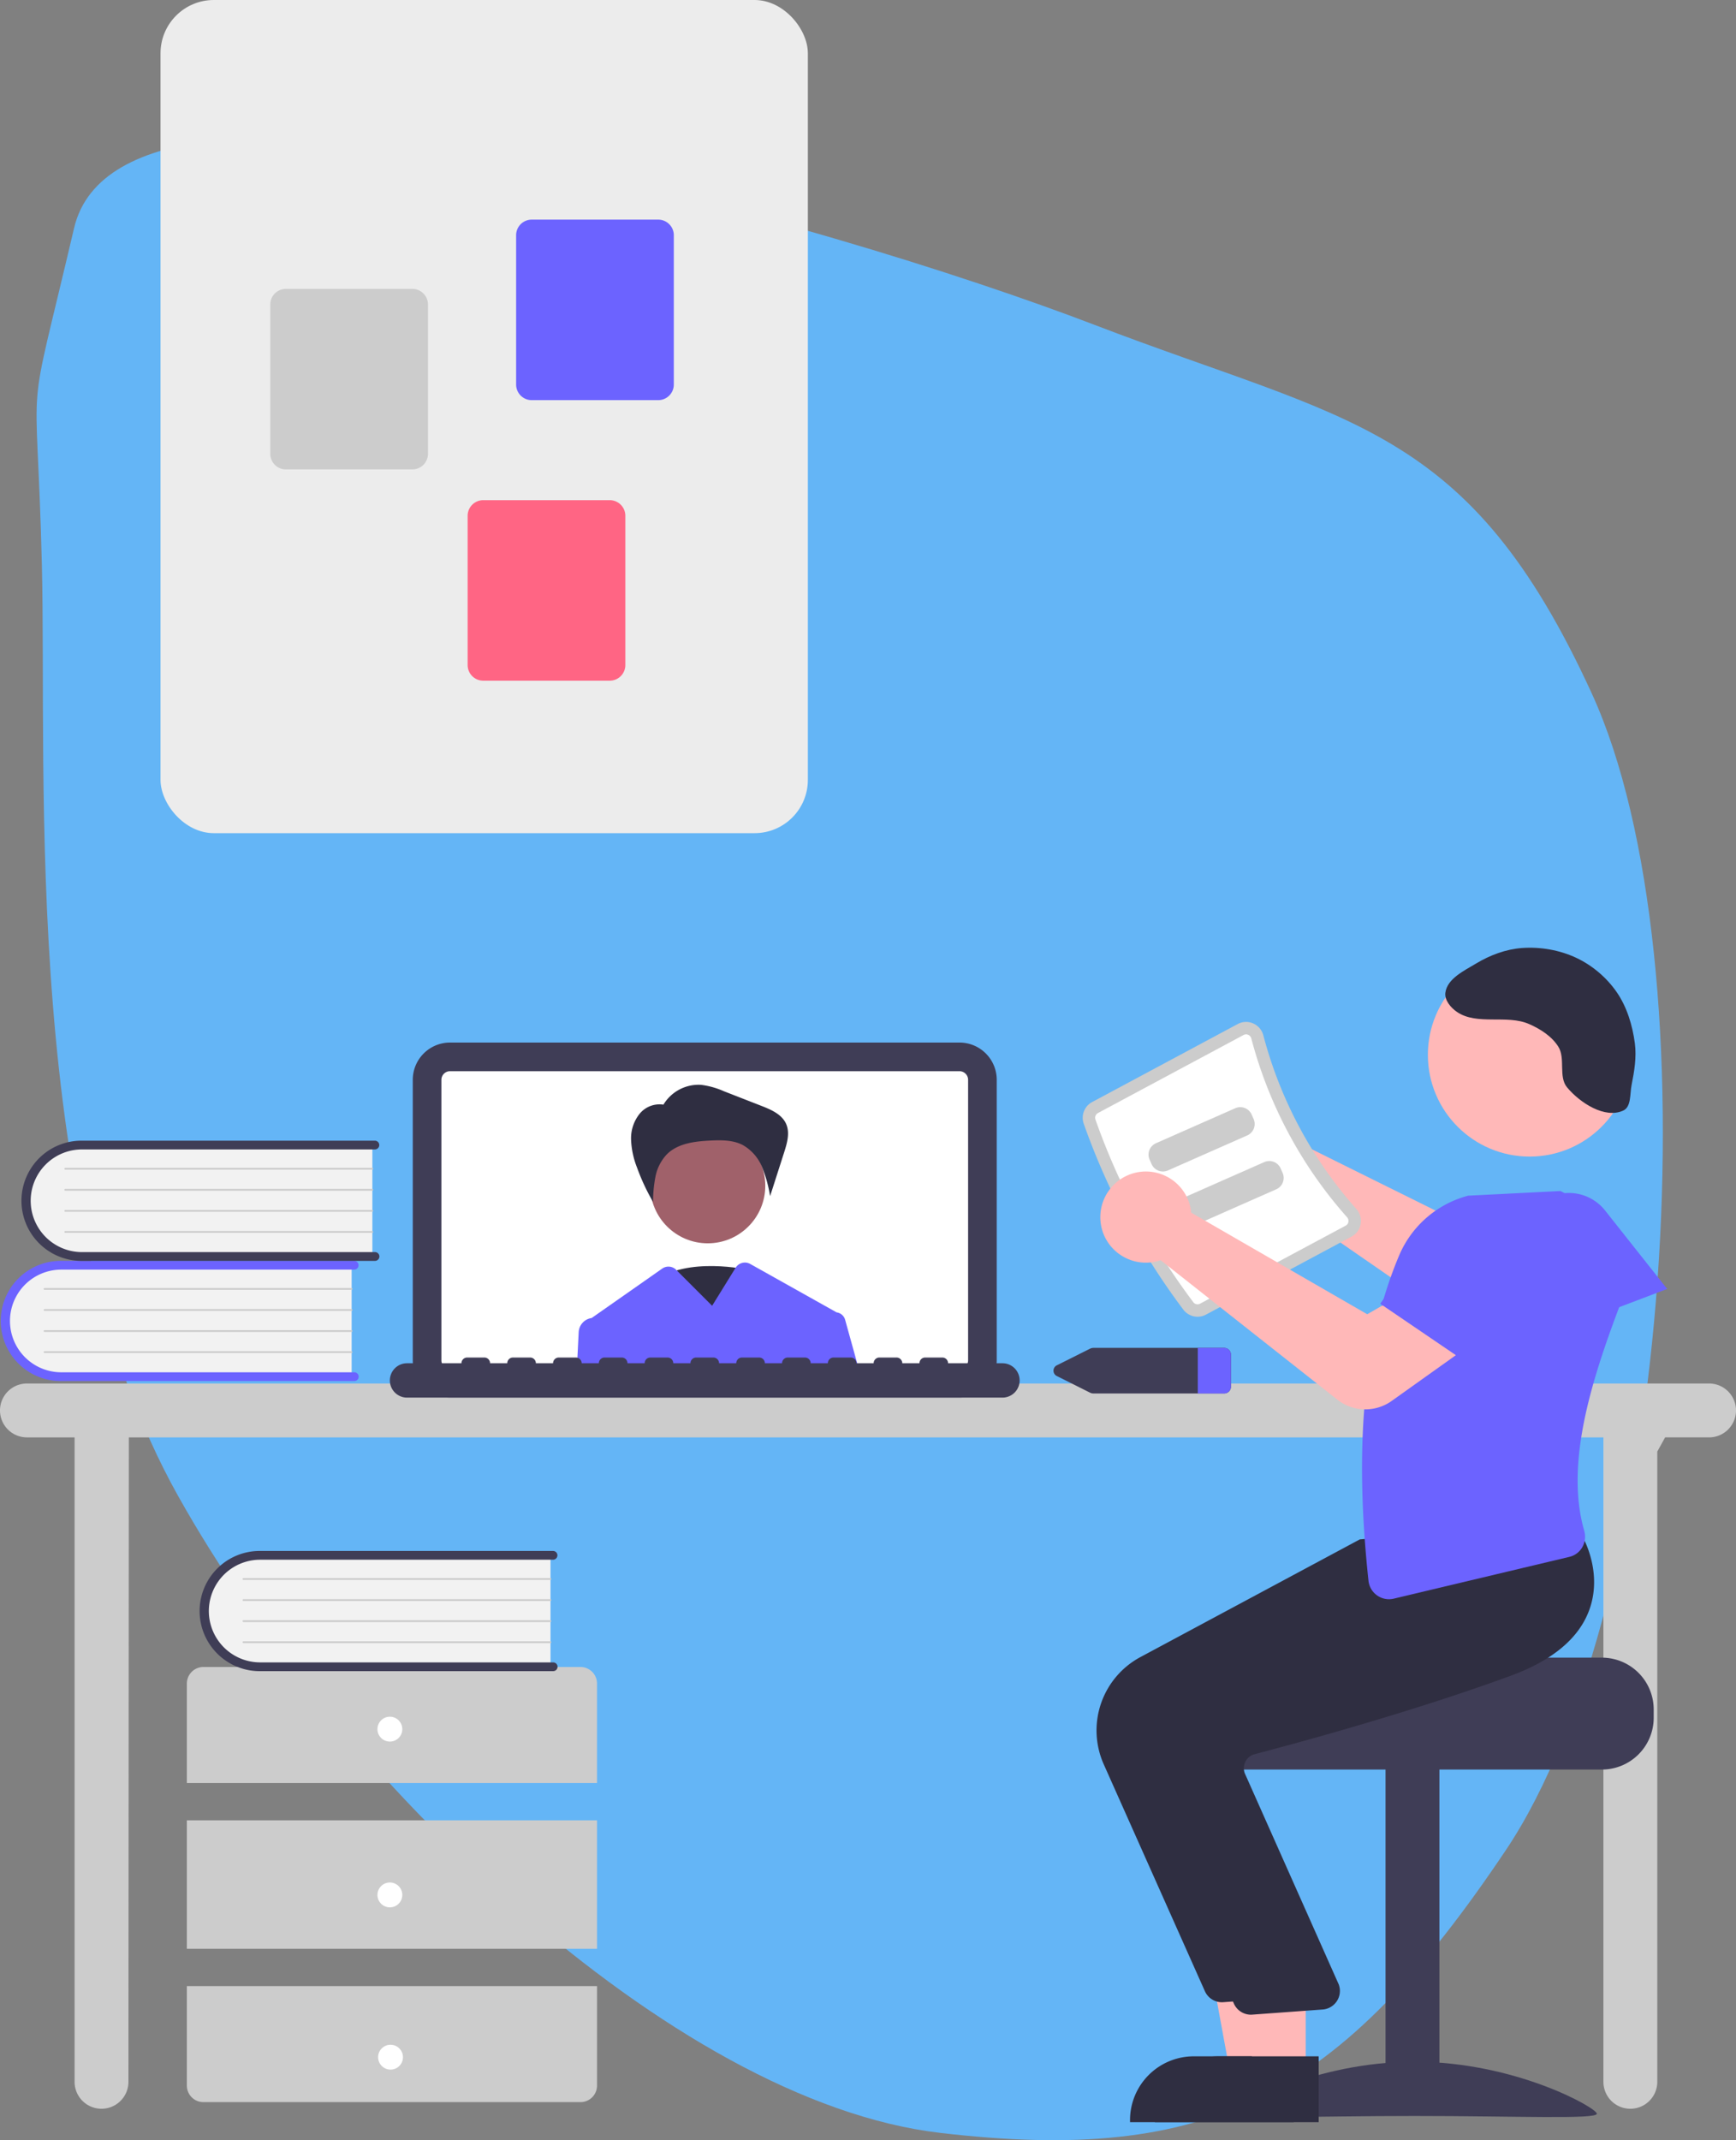 <?xml version="1.0" encoding="UTF-8" standalone="no"?>
<svg xmlns:dc="http://purl.org/dc/elements/1.1/" xmlns:cc="http://creativecommons.org/ns#" xmlns:rdf="http://www.w3.org/1999/02/22-rdf-syntax-ns#" xmlns:svg="http://www.w3.org/2000/svg" xmlns="http://www.w3.org/2000/svg" version="1.1" viewBox="0 0 419 516.419" height="516.419" width="419" data-name="Layer 1" id="b05a6369-67c7-4001-9b85-a83fbbd225d4">
  <rect x="0" y="0" width="419" height="516.419" fill="#808080" stroke="none"/>
  <defs id="defs6055"></defs>
  <path id="path10311" d="M 17.881,55.037 C 29.906,3.708 202.359,54.69 264.11,78.364 c 61.751,23.673 90.299,23.936 120.091,88.988 29.791,65.052 19.404,219.196 -20.735,279.059 -40.139,59.863 -71.541,75.838 -136.506,68.253 C 161.995,507.079 80.913,428.788 42.936,360.879 4.96,292.97 11.383,187.667 10.106,136.249 8.828,84.832 5.856,106.365 17.881,55.037 Z" style="fill:#64b5f6;fill-opacity:1;fill-rule:evenodd;stroke:none;stroke-width:1px;stroke-linecap:butt;stroke-linejoin:miter;stroke-opacity:1"></path>
  <path style="fill:#cccccc" id="path5926" d="M 412.5,333.837 H 6.5 a 6.5,6.5 0 1 0 0,13 H 18 v 155.5 a 6.5,6.5 0 0 0 13,0 l 0.099,-155.5 h 355.901 v 155.5 a 6.5,6.5 0 0 0 13,0 V 350.264 l 1.891,-3.427 h 10.609 a 6.5,6.5 0 1 0 0,-13 z"></path>
  <path style="fill:#3f3d56" id="path5928" d="M 231.59,337.239 H 108.608 a 8.992,8.992 0 0 1 -8.982,-8.982 v -67.709 a 8.992,8.992 0 0 1 8.982,-8.982 h 122.982 a 8.992,8.992 0 0 1 8.982,8.982 v 67.709 a 8.992,8.992 0 0 1 -8.982,8.982 z"></path>
  <path style="fill:#ffffff" id="path5930" d="M 231.589,258.479 H 108.609 a 2.074,2.074 0 0 0 -2.07,2.07 v 67.71 a 2.074,2.074 0 0 0 2.07,2.07 h 122.98 a 2.074,2.074 0 0 0 2.07,-2.07 v -67.71 a 2.074,2.074 0 0 0 -2.07,-2.07 z"></path>
  <path style="fill:#2f2e41" id="path5932" d="m 180.588,306.417 c 0,0 -14.722,-3.392 -22.82,2.827 -8.097,6.219 10.306,20.355 10.306,20.355 z"></path>
  <circle style="fill:#a0616a" id="circle5934" r="13.887" cy="286.12" cx="170.82"></circle>
  <path style="fill:#2f2e41" id="path5936" d="m 160.081,266.626 a 9.898,9.898 0 0 1 9.126,-4.856 19.397,19.397 0 0 1 5.515,1.544 l 9.078,3.541 c 2.349,0.916 4.922,2.039 5.941,4.345 0.946,2.141 0.24,4.613 -0.474,6.841 l -3.397,10.593 a 32.246,32.246 0 0 0 -1.925,-6.998 10.835,10.835 0 0 0 -4.704,-5.364 c -2.358,-1.21 -5.137,-1.185 -7.785,-1.057 -3.749,0.18 -7.826,0.657 -10.489,3.302 a 10.895,10.895 0 0 0 -2.765,5.399 32.5,32.5 0 0 0 -0.58,6.112 50.669,50.669 0 0 1 -3.869,-8.295 20.525,20.525 0 0 1 -1.438,-6.715 9.444,9.444 0 0 1 2.165,-6.387 6.195,6.195 0 0 1 6.231,-1.961 z"></path>
  <path style="fill:#6c63ff" id="path5938" d="m 203.979,318.459 a 2.472,2.472 0 0 0 -2.07,-1.79 0.86,0.86 0 0 0 -0.1,-0.06 l -20.731,-11.618 a 2.637,2.637 0 0 0 -3.528,0.908 l -5.67,9.18 -8.54,-8.54 -0.136,-0.136 a 2.636,2.636 0 0 0 -3.376,-0.295 l -17.038,11.931 c -0.03,0 -0.06,0.01 -0.09,0.01 a 3.633,3.633 0 0 0 -3.03,3.39 l -0.44,8.89 h 68.04 z"></path>
  <path style="fill:#3f3d56" id="path5940" d="m 241.953,328.948 h -13.127 a 1.382,1.382 0 0 0 -1.382,-1.382 h -4.145 a 1.382,1.382 0 0 0 -1.382,1.382 h -4.145 a 1.382,1.382 0 0 0 -1.382,-1.382 h -4.145 a 1.382,1.382 0 0 0 -1.382,1.382 h -4.145 a 1.382,1.382 0 0 0 -1.382,-1.382 h -4.145 a 1.382,1.382 0 0 0 -1.382,1.382 h -4.145 a 1.382,1.382 0 0 0 -1.382,-1.382 h -4.145 a 1.382,1.382 0 0 0 -1.382,1.382 h -4.145 a 1.382,1.382 0 0 0 -1.382,-1.382 h -4.145 a 1.382,1.382 0 0 0 -1.382,1.382 h -4.145 a 1.382,1.382 0 0 0 -1.382,-1.382 h -4.145 a 1.382,1.382 0 0 0 -1.382,1.382 h -4.145 a 1.382,1.382 0 0 0 -1.382,-1.382 h -4.145 a 1.382,1.382 0 0 0 -1.382,1.382 h -4.145 a 1.382,1.382 0 0 0 -1.382,-1.382 h -4.145 a 1.382,1.382 0 0 0 -1.382,1.382 h -4.145 a 1.382,1.382 0 0 0 -1.382,-1.382 h -4.145 a 1.382,1.382 0 0 0 -1.382,1.382 h -4.145 a 1.382,1.382 0 0 0 -1.382,-1.382 h -4.145 a 1.382,1.382 0 0 0 -1.382,1.382 h -4.145 a 1.382,1.382 0 0 0 -1.382,-1.382 h -4.145 a 1.382,1.382 0 0 0 -1.382,1.382 H 98.244 a 4.145,4.145 0 0 0 0,8.291 h 143.709 a 4.145,4.145 0 0 0 0,-8.291 z"></path>
  <path style="fill:#f2f2f2" id="path5942" d="m 84.875,304.874 v 27.526 H 15.912 a 13.771,13.771 0 1 1 0,-27.526 z"></path>
  <path style="fill:#6c63ff" id="path5944" d="m 86.569,332.188 a 1.059,1.059 0 0 1 -1.059,1.059 h -70.826 a 14.504,14.504 0 1 1 0,-29.008 h 70.826 a 1.059,1.059 0 0 1 0,2.117 h -70.826 a 12.387,12.387 0 0 0 0,24.773 h 70.826 a 1.059,1.059 0 0 1 1.059,1.059 z"></path>
  <path style="fill:#cccccc" id="path5946" d="M 84.875,311.226 H 10.767 a 0.212,0.212 0 1 1 0,-0.423 h 74.108 a 0.212,0.212 0 0 1 0,0.423 z"></path>
  <path style="fill:#cccccc" id="path5948" d="M 84.875,316.308 H 10.767 a 0.212,0.212 0 1 1 0,-0.423 h 74.108 a 0.212,0.212 0 0 1 0,0.423 z"></path>
  <path style="fill:#cccccc" id="path5950" d="M 84.875,321.389 H 10.767 a 0.212,0.212 0 1 1 0,-0.423 h 74.108 a 0.212,0.212 0 0 1 0,0.423 z"></path>
  <path style="fill:#cccccc" id="path5952" d="M 84.875,326.471 H 10.767 a 0.212,0.212 0 1 1 0,-0.423 h 74.108 a 0.212,0.212 0 0 1 0,0.423 z"></path>
  <path style="fill:#f2f2f2" id="path5954" d="m 89.875,275.874 v 27.526 H 20.912 a 13.771,13.771 0 1 1 0,-27.526 z"></path>
  <path style="fill:#3f3d56" id="path5956" d="m 91.569,303.188 a 1.059,1.059 0 0 1 -1.059,1.059 h -70.826 a 14.504,14.504 0 1 1 0,-29.008 h 70.826 a 1.059,1.059 0 0 1 0,2.117 h -70.826 a 12.387,12.387 0 0 0 0,24.773 h 70.826 a 1.059,1.059 0 0 1 1.059,1.059 z"></path>
  <path style="fill:#cccccc" id="path5958" d="M 89.875,282.226 H 15.767 a 0.212,0.212 0 1 1 0,-0.423 h 74.108 a 0.212,0.212 0 0 1 0,0.423 z"></path>
  <path style="fill:#cccccc" id="path5960" d="M 89.875,287.308 H 15.767 a 0.212,0.212 0 1 1 0,-0.423 h 74.108 a 0.212,0.212 0 0 1 0,0.423 z"></path>
  <path style="fill:#cccccc" id="path5962" d="M 89.875,292.389 H 15.767 a 0.212,0.212 0 1 1 0,-0.423 h 74.108 a 0.212,0.212 0 0 1 0,0.423 z"></path>
  <path style="fill:#cccccc" id="path5964" d="M 89.875,297.471 H 15.767 a 0.212,0.212 0 1 1 0,-0.423 h 74.108 a 0.212,0.212 0 0 1 0,0.423 z"></path>
  <path style="fill:#cccccc" id="path5966" d="m 144.099,430.239 v -24 a 4,4 0 0 0 -4,-4 h -91 a 4,4 0 0 0 -4,4 v 24 z"></path>
  <rect style="fill:#cccccc" id="rect5968" height="31" width="99" y="439.239" x="45.099"></rect>
  <path style="fill:#cccccc" id="path5970" d="m 45.099,479.239 v 24 a 4,4 0 0 0 4,4 h 91 a 4,4 0 0 0 4,-4 v -24 z"></path>
  <circle style="fill:#ffffff" id="circle5972" r="3" cy="417.239" cx="94.099"></circle>
  <circle style="fill:#ffffff" id="circle5974" r="3" cy="457.239" cx="94.099"></circle>
  <circle style="fill:#ffffff" id="circle5976" r="3" cy="496.392" cx="94.26"></circle>
  <path style="fill:#f2f2f2" id="path5978" d="m 132.875,374.874 v 27.526 H 63.912 a 13.771,13.771 0 1 1 0,-27.526 z"></path>
  <path style="fill:#3f3d56" id="path5980" d="m 134.569,402.188 a 1.059,1.059 0 0 1 -1.059,1.059 h -70.826 a 14.504,14.504 0 1 1 0,-29.008 h 70.826 a 1.059,1.059 0 0 1 0,2.117 h -70.826 a 12.387,12.387 0 0 0 0,24.773 h 70.826 a 1.059,1.059 0 0 1 1.059,1.059 z"></path>
  <path style="fill:#cccccc" id="path5982" d="M 132.875,381.226 H 58.767 a 0.212,0.212 0 1 1 0,-0.423 h 74.108 a 0.212,0.212 0 0 1 0,0.423 z"></path>
  <path style="fill:#cccccc" id="path5984" d="M 132.875,386.308 H 58.767 a 0.212,0.212 0 1 1 0,-0.423 h 74.108 a 0.212,0.212 0 0 1 0,0.423 z"></path>
  <path style="fill:#cccccc" id="path5986" d="M 132.875,391.389 H 58.767 a 0.212,0.212 0 1 1 0,-0.423 h 74.108 a 0.212,0.212 0 0 1 0,0.423 z"></path>
  <path style="fill:#cccccc" id="path5988" d="M 132.875,396.471 H 58.767 a 0.212,0.212 0 1 1 0,-0.423 h 74.108 a 0.212,0.212 0 0 1 0,0.423 z"></path>
  <rect ry="12.856" y="0" x="38.744" height="201.037" width="156.24" id="rect10313" style="opacity:1;fill:#ececec;fill-opacity:1;stroke:none;stroke-width:1;stroke-linecap:square;stroke-linejoin:round;stroke-miterlimit:4;stroke-dasharray:none;stroke-dashoffset:0;stroke-opacity:1;paint-order:fill markers stroke"></rect>
  <path style="fill:#6c63ff" id="path5992" d="m 124.571,92.793 v -36.036 a 3.765,3.765 0 0 1 3.761,-3.761 h 30.537 a 3.765,3.765 0 0 1 3.761,3.761 v 36.036 a 3.765,3.765 0 0 1 -3.761,3.761 h -30.537 a 3.765,3.765 0 0 1 -3.761,-3.761 z"></path>
  <path style="fill:#cccccc" id="path5994" d="M 65.235,109.508 V 73.472 a 3.765,3.765 0 0 1 3.761,-3.761 h 30.537 a 3.765,3.765 0 0 1 3.761,3.761 v 36.036 a 3.765,3.765 0 0 1 -3.761,3.761 h -30.537 a 3.765,3.765 0 0 1 -3.761,-3.761 z"></path>
  <path style="fill:#ff6584" id="path5996" d="m 112.871,160.486 v -36.036 a 3.765,3.765 0 0 1 3.761,-3.761 h 30.537 a 3.765,3.765 0 0 1 3.761,3.761 v 36.036 a 3.765,3.765 0 0 1 -3.761,3.761 h -30.537 a 3.765,3.765 0 0 1 -3.761,-3.761 z"></path>
  <path style="fill:#3f3d56" id="path5998" d="m 295.359,325.239 h -31.42 a 1.941,1.941 0 0 0 -0.86,0.2 l -7.93,3.97 a 1.445,1.445 0 0 0 0,2.66 l 7.93,3.97 a 1.941,1.941 0 0 0 0.86,0.2 h 31.42 a 1.649,1.649 0 0 0 1.74,-1.53 v -7.94 a 1.649,1.649 0 0 0 -1.74,-1.53 z"></path>
  <path style="fill:#6c63ff" id="path6000" d="m 297.099,326.769 v 7.94 a 1.649,1.649 0 0 1 -1.74,1.53 h -6.26 v -11 h 6.26 a 1.649,1.649 0 0 1 1.74,1.53 z"></path>
  <path style="fill:#ffb8b8" id="path6002" d="m 295.122,265.838 a 11.003,11.003 0 0 1 14.89,6.915 10.588,10.588 0 0 1 0.32,1.435 l 43.938,21.788 10.168,-6.739 12.652,14.565 -15.526,12.61 a 11.149,11.149 0 0 1 -13.301,0.513 l -44.579,-30.828 a 10.511,10.511 0 0 1 -1.015,0.37 11.003,11.003 0 0 1 -14.01,-8.561 10.708,10.708 0 0 1 -0.163,-1.34 11.036,11.036 0 0 1 6.625,-10.729 z"></path>
  <path style="fill:#3f3d56" id="path6004" d="m 386.637,399.987 h -48.01 c 0,1.38 -49.48,2.5 -49.48,2.5 a 12.86,12.86 0 0 0 -2.11,2 12.41,12.41 0 0 0 -2.9,8 v 2 a 12.505,12.505 0 0 0 12.5,12.5 h 90 a 12.511,12.511 0 0 0 12.5,-12.5 v -2 a 12.517,12.517 0 0 0 -12.5,-12.5 z"></path>
  <rect style="fill:#3f3d56" id="rect6006" transform="scale(-1)" height="84" width="13" y="-510.491" x="-347.413"></rect>
  <path style="fill:#3f3d56" id="path6008" d="m 297.413,510.034 c 0,1.405 19.699,0.543 44,0.543 24.301,0 44,0.861 44,-0.543 0,-1.405 -19.699,-12.543 -44,-12.543 -24.301,0 -44,11.139 -44,12.543 z"></path>
  <polygon transform="translate(-210.204,12.196)" style="fill:#ffb8b8" id="polygon6010" points="501.261,456.195 519.355,456.196 519.353,487.993 507.094,487.992 "></polygon>
  <path style="fill:#2f2e41" id="path6012" d="m 312.275,512.072 -39.531,-10e-4 v -0.5 a 15.386,15.386 0 0 1 15.386,-15.386 h 10e-4 l 24.144,10e-4 z"></path>
  <path style="fill:#2f2e41" id="path6014" d="m 290.812,480.471 -24.441,-54.808 a 20.086,20.086 0 0 1 8.819,-25.784 l 53.013,-28.428 24.191,-2.058 22.315,-2.028 0.161,0.272 c 0.206,0.348 5.004,8.635 1.76,17.722 -2.46,6.893 -8.859,12.276 -19.019,16.002 -23.714,8.695 -51.109,16.127 -61.786,18.918 a 3.451,3.451 0 0 0 -2.211,1.76 3.498,3.498 0 0 0 -0.196,2.799 l 22.707,51.015 a 4.5,4.5 0 0 1 -3.809,6.029 l -16.967,1.235 q -0.216,0.021 -0.43,0.021 a 4.497,4.497 0 0 1 -4.106,-2.667 z"></path>
  <polygon transform="translate(-210.204,12.196)" style="fill:#ffb8b8" id="polygon6016" points="507.261,456.195 525.355,456.196 525.353,487.993 513.094,487.992 "></polygon>
  <path style="fill:#2f2e41" id="path6018" d="m 318.275,512.072 -39.531,-10e-4 v -0.5 a 15.386,15.386 0 0 1 15.386,-15.386 h 10e-4 l 24.144,10e-4 z"></path>
  <path style="fill:#2f2e41" id="path6020" d="m 297.812,483.471 -24.441,-54.808 a 20.086,20.086 0 0 1 8.819,-25.784 l 53.013,-28.428 24.191,-2.058 22.315,-2.028 0.161,0.272 c 0.206,0.348 5.004,8.635 1.76,17.722 -2.46,6.893 -8.859,12.276 -19.019,16.002 -23.714,8.695 -51.109,16.127 -61.786,18.918 a 3.451,3.451 0 0 0 -2.211,1.76 3.498,3.498 0 0 0 -0.196,2.799 l 22.707,51.015 a 4.5,4.5 0 0 1 -3.809,6.029 l -16.967,1.235 q -0.216,0.021 -0.43,0.021 a 4.497,4.497 0 0 1 -4.106,-2.667 z"></path>
  <path style="fill:#cccccc" id="path6022" d="m 285.63,316.04 a 167.506,167.506 0 0 1 -24.075,-44.932 4.303,4.303 0 0 1 2.032,-5.179 l 35.145,-18.832 a 4.247,4.247 0 0 1 3.726,-0.151 4.319,4.319 0 0 1 2.461,2.884 102.328,102.328 0 0 0 22.446,41.891 4.318,4.318 0 0 1 1.038,3.647 4.247,4.247 0 0 1 -2.189,3.018 l -35.145,18.832 a 4.303,4.303 0 0 1 -5.438,-1.177 z"></path>
  <path style="fill:#ffffff" id="path6024" d="m 288.028,314.238 a 1.299,1.299 0 0 0 1.622,0.335 l 35.146,-18.832 a 1.246,1.246 0 0 0 0.653,-0.897 1.318,1.318 0 0 0 -0.325,-1.128 105.34,105.34 0 0 1 -23.107,-43.125 1.319,1.319 0 0 0 -0.758,-0.895 1.247,1.247 0 0 0 -1.11,0.046 l -35.145,18.831 a 1.298,1.298 0 0 0 -0.62,1.537 164.507,164.507 0 0 0 23.645,44.127 z"></path>
  <path style="fill:#6c63ff" id="path6026" d="m 402.388,311.016 -27.525,10.459 -6.72,-18.667 a 11.168,11.168 0 0 1 5.002,-13.499 v 0 a 11.168,11.168 0 0 1 14.262,2.784 z"></path>
  <path style="fill:#6c63ff" id="path6028" d="m 332.378,384.976 a 4.999,4.999 0 0 1 -2.083,-3.549 c -3.525,-32.91 -1.07,-58.664 7.506,-78.735 a 24.992,24.992 0 0 1 16.567,-14.18 l 22.25,-1.123 0.115,0.056 a 26.005,26.005 0 0 1 14.219,27.588 c -7.156,18.863 -13.148,38.503 -8.579,54.346 a 5.122,5.122 0 0 1 -0.484,3.983 4.884,4.884 0 0 1 -3.116,2.309 l -42.378,10.081 a 4.964,4.964 0 0 1 -4.017,-0.777 z"></path>
  <circle style="fill:#ffb8b8" id="circle6030" r="24.561" cy="254.519" cx="369.192"></circle>
  <path style="fill:#cccccc" id="path6032" d="m 301.039,273.972 -19.142,8.45 a 3.003,3.003 0 0 1 -3.956,-1.533 l -0.473,-1.073 a 3.003,3.003 0 0 1 1.533,-3.956 l 19.142,-8.45 a 3.003,3.003 0 0 1 3.956,1.533 l 0.473,1.073 a 3.003,3.003 0 0 1 -1.533,3.956 z"></path>
  <path style="fill:#cccccc" id="path6034" d="m 308.039,286.972 -19.142,8.45 a 3.003,3.003 0 0 1 -3.956,-1.533 l -0.473,-1.073 a 3.003,3.003 0 0 1 1.533,-3.956 l 19.142,-8.45 a 3.003,3.003 0 0 1 3.956,1.533 l 0.473,1.073 a 3.003,3.003 0 0 1 -1.533,3.956 z"></path>
  <path style="fill:#ffb8b8" id="path6036" d="m 322.801,337.749 -42.674,-33.666 a 10.517,10.517 0 0 1 -1.036,0.306 11.027,11.027 0 0 1 -8.818,-1.691 10.913,10.913 0 0 1 -4.626,-7.733 11.023,11.023 0 0 1 7.209,-11.638 11.004,11.004 0 0 1 14.426,7.837 10.571,10.571 0 0 1 0.229,1.452 l 42.481,24.507 10.572,-6.086 11.711,15.332 -16.414,11.699 a 10.942,10.942 0 0 1 -13.06,-0.318 z"></path>
  <path style="fill:#6c63ff" id="path6038" d="m 357.482,331.143 -24.349,-16.557 11.443,-16.207 a 11.168,11.168 0 0 1 13.929,-3.64 v 0 a 11.168,11.168 0 0 1 5.894,13.283 z"></path>
  <path id="path10309" d="m 348.855,239.522 c 0.464,-3.385 4.517,-5.285 7.445,-7.046 3.326,-2.001 7.163,-3.44 11.035,-3.723 4.448,-0.324 9.131,0.486 13.162,2.393 3.837,1.815 7.295,4.749 9.705,8.243 2.483,3.6 3.816,8.029 4.387,12.364 0.442,3.35 -0.136,6.791 -0.798,10.104 -0.42,2.103 -0.048,5.217 -1.994,6.116 -4.438,2.049 -10.425,-1.834 -13.561,-5.584 -2.153,-2.574 -0.337,-7 -2.127,-9.838 -1.584,-2.512 -4.326,-4.261 -7.046,-5.451 -5.393,-2.36 -12.553,0.391 -17.417,-2.925 -1.495,-1.019 -3.038,-2.861 -2.792,-4.653 z" style="fill:#2f2e41;fill-opacity:1;fill-rule:evenodd;stroke:none;stroke-width:1px;stroke-linecap:butt;stroke-linejoin:miter;stroke-opacity:1"></path>
</svg>
